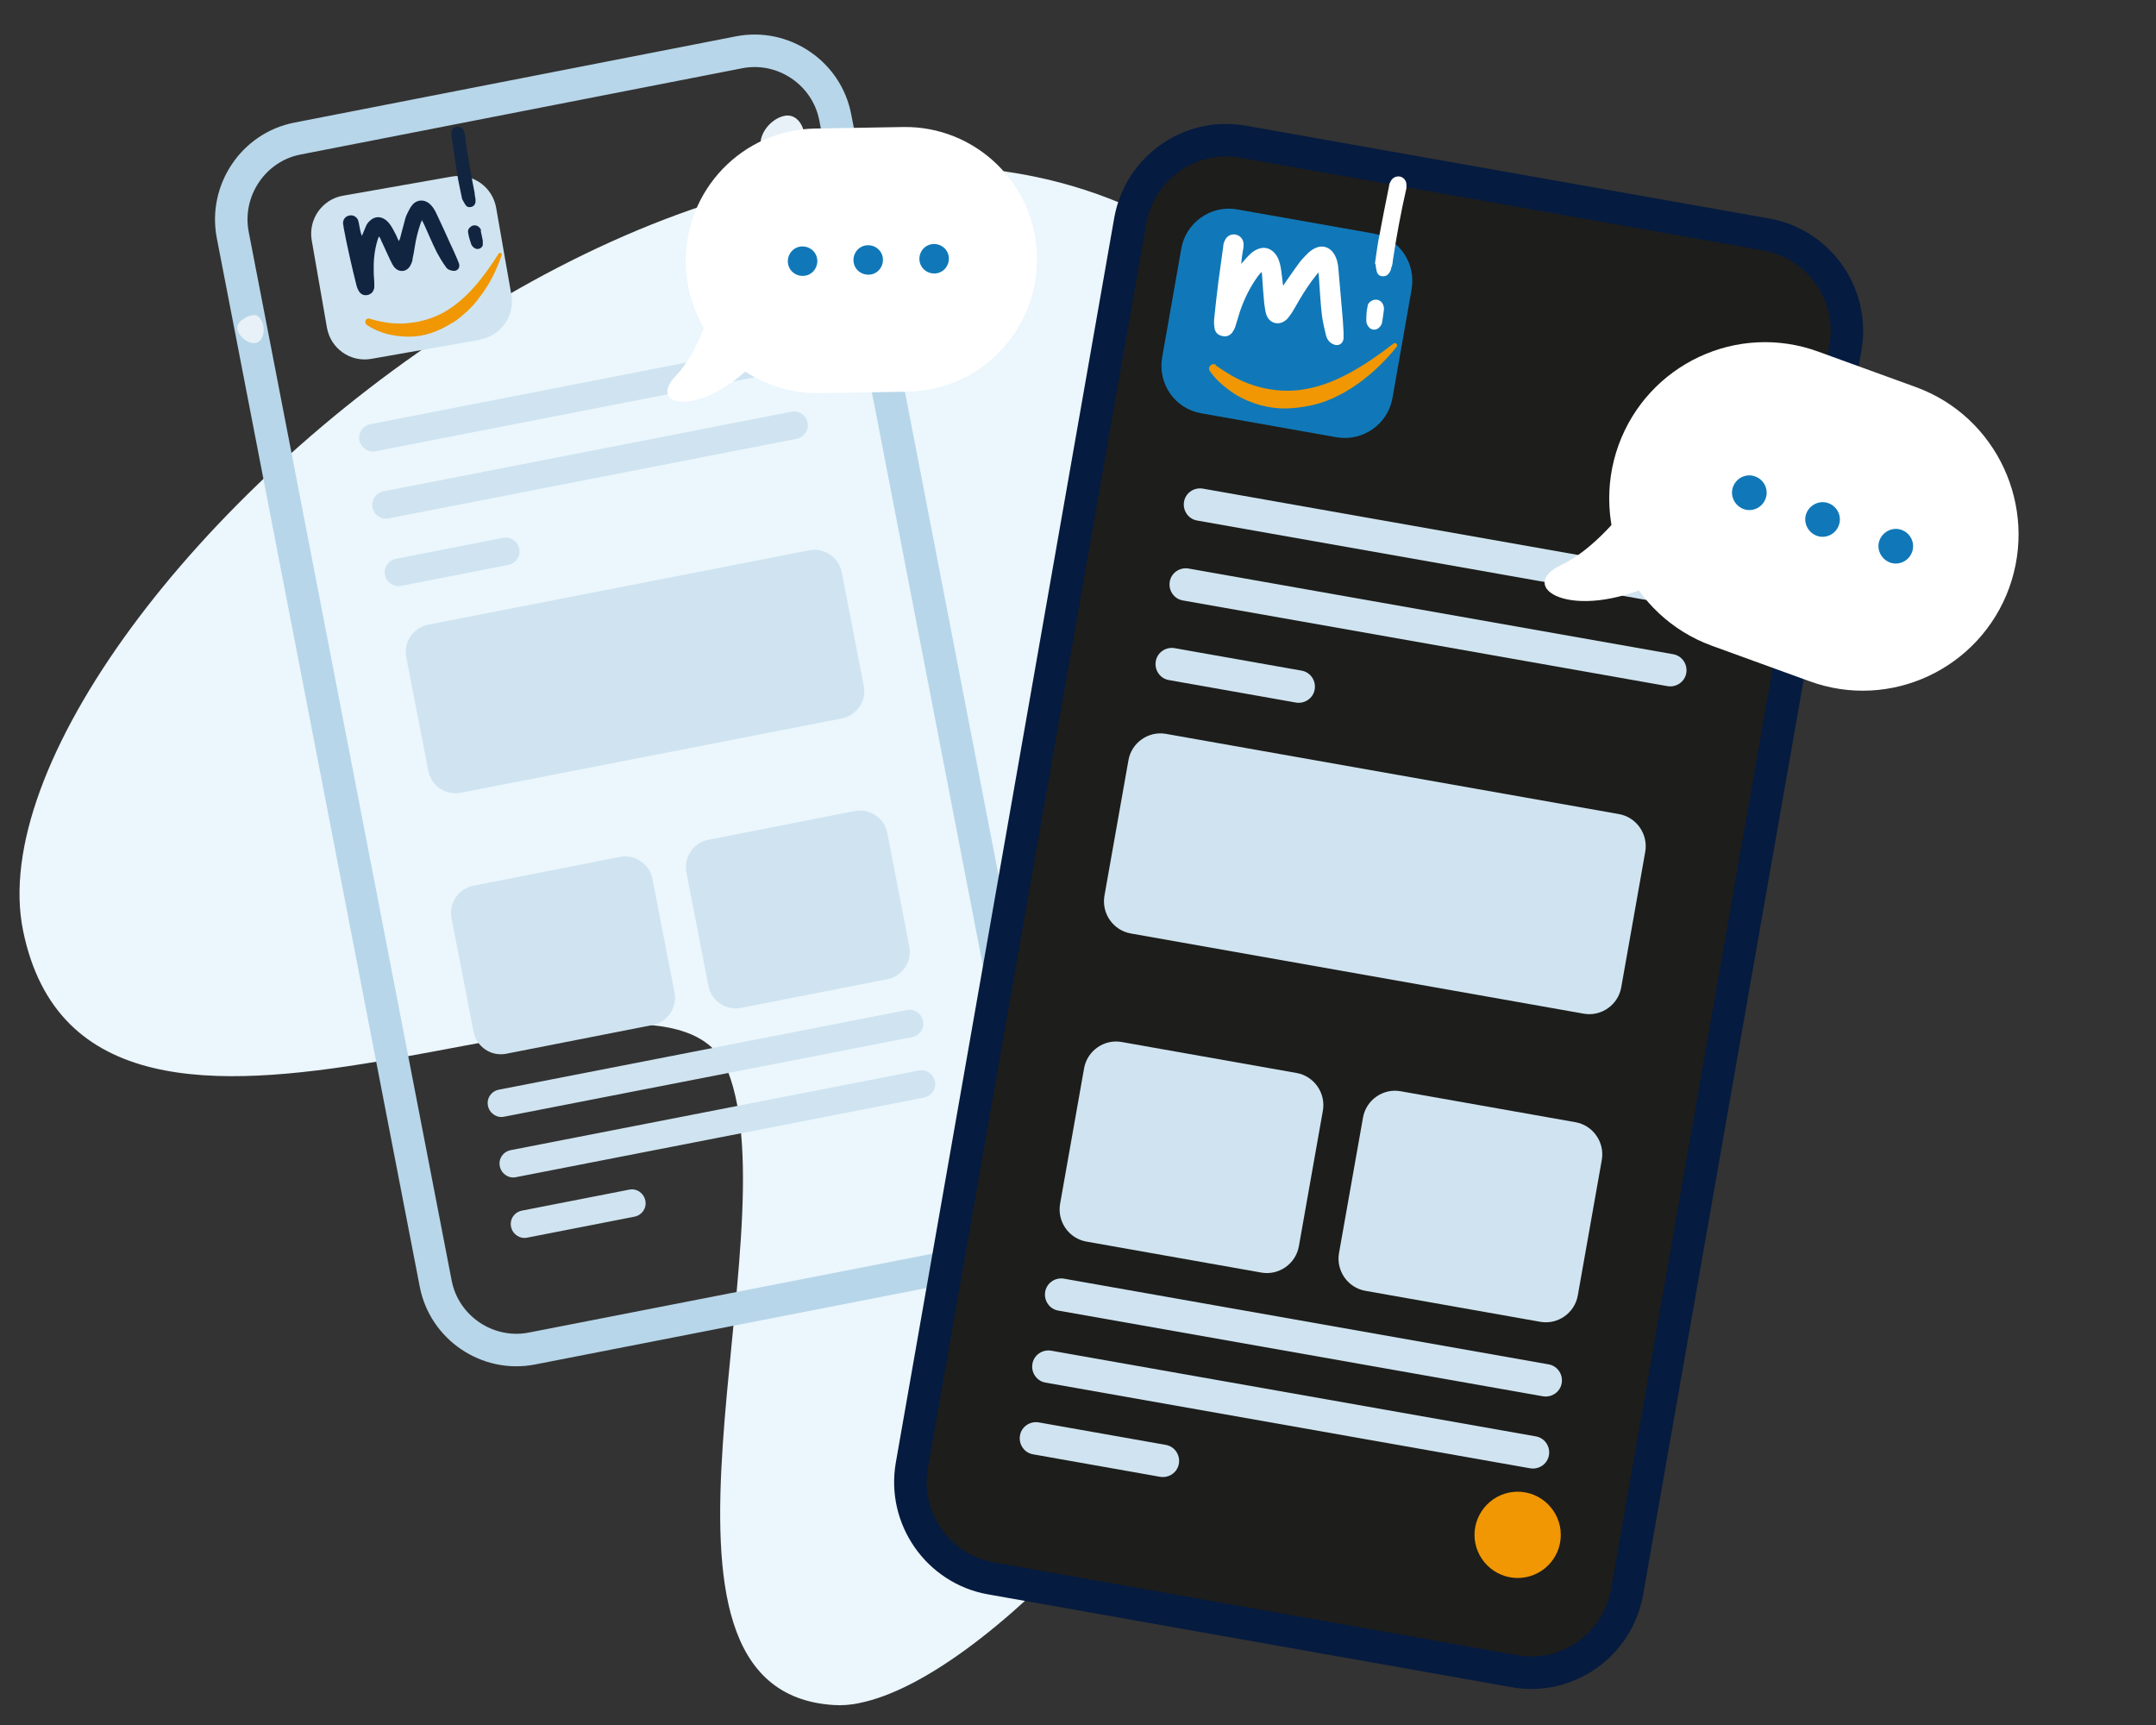 <?xml version="1.0" encoding="UTF-8"?>
<svg id="Ebene_1" xmlns="http://www.w3.org/2000/svg" version="1.1" xmlns:cc="http://creativecommons.org/ns#" xmlns:dc="http://purl.org/dc/elements/1.1/" xmlns:inkscape="http://www.inkscape.org/namespaces/inkscape" xmlns:rdf="http://www.w3.org/1999/02/22-rdf-syntax-ns#" xmlns:sodipodi="http://sodipodi.sourceforge.net/DTD/sodipodi-0.dtd" xmlns:svg="http://www.w3.org/2000/svg" xmlns:xlink="http://www.w3.org/1999/xlink" viewBox="0 0 709.6 567.7">
  <rect x="0" y="0" width="709.6" height="567.7" fill="#333333" stroke="none"/>
  <!-- Generator: Adobe Illustrator 30.1.0, SVG Export Plug-In . SVG Version: 2.1.1 Build 136)  -->
  <defs>
    <style>
      .st0 {
        fill: #d7e9ff;
      }

      .st1 {
        fill: #ebf6fd;
      }

      .st2 {
        fill: #fff;
      }

      .st3 {
        fill: #cfe4f0;
      }

      .st4, .st5, .st6, .st7, .st8 {
        fill: none;
      }

      .st5 {
        stroke-width: 4.2px;
      }

      .st5, .st6, .st7 {
        stroke-linecap: round;
      }

      .st5, .st7 {
        stroke: #b0d4ff;
        stroke-miterlimit: 10;
      }

      .st6 {
        stroke: #eaf1fa;
        stroke-linejoin: round;
        stroke-width: 3.9px;
      }

      .st9 {
        clip-path: url(#clippath-1);
      }

      .st7 {
        stroke-width: 3.4px;
      }

      .st10 {
        clip-path: url(#clippath-3);
      }

      .st11 {
        fill: #112541;
      }

      .st12 {
        fill: #b0d4ff;
      }

      .st8 {
        stroke: #b7d6e9;
      }

      .st8, .st13 {
        stroke-miterlimit: 13.3;
        stroke-width: 10.7px;
      }

      .st14 {
        display: none;
      }

      .st15 {
        fill: #f09703;
      }

      .st16 {
        clip-path: url(#clippath-2);
      }

      .st13 {
        fill: #1d1d1b;
        stroke: #051b3f;
      }

      .st17 {
        fill: #e7f1f7;
        fill-rule: evenodd;
      }

      .st18 {
        fill: #1078b8;
      }

      .st19 {
        clip-path: url(#clippath);
      }

      .st20 {
        fill: url(#Unbenannter_Verlauf_2);
      }

      .st21 {
        fill: #eaf1fa;
      }
    </style>
    <clipPath id="clippath">
      <path class="st4" d="M256.9,486.2c110.5,190.8,449.7,1.3,449.7-109s-207.7-34.5-217.9-92.1c-10.2-57.6,77.5-192.2,7.8-211.5-2.6-.7-5.6-1.1-8.8-1.1-81.6,0-337.2,230-230.8,413.6h0Z"/>
    </clipPath>
    <linearGradient id="Unbenannter_Verlauf_2" data-name="Unbenannter Verlauf 2" x1="-436.1" y1="-91.2" x2="-435.1" y2="-91.2" gradientTransform="translate(-179639.5 96792.5) rotate(140) scale(459)" gradientUnits="userSpaceOnUse">
      <stop offset="0" stop-color="#e7f1f7"/>
      <stop offset="1" stop-color="#e7f1f7"/>
    </linearGradient>
    <clipPath id="clippath-1">
      <polygon class="st4" points="261.6 63.2 312.7 53.2 322.9 105.8 271.8 115.8 261.6 63.2"/>
    </clipPath>
    <clipPath id="clippath-2">
      <polygon class="st4" points="77.4 104.8 85.9 103.1 87.7 112.3 79.2 113.9 77.4 104.8"/>
    </clipPath>
    <clipPath id="clippath-3">
      <polygon class="st4" points="248.8 39.9 263.4 37.1 266.2 51.8 251.7 54.7 248.8 39.9"/>
    </clipPath>
  </defs>
  <g id="svg1745" sodipodi:docname="alles-mobil_2.svg">
    <sodipodi:namedview id="namedview1747" bordercolor="#666666" borderopacity="1" gridtolerance="10" guidetolerance="10" inkscape:current-layer="g1753" inkscape:cx="216.12153" inkscape:cy="247.52438" inkscape:pageopacity="0" inkscape:pageshadow="2" inkscape:window-height="1377" inkscape:window-maximized="1" inkscape:window-width="2560" inkscape:window-x="-8" inkscape:window-y="-8" inkscape:zoom="1.521983" objecttolerance="10" pagecolor="#ffffff" showgrid="false"/>
    <path id="path1801" class="st1" d="M426.3,108.6C279.7-55.9-14.5,198.3,7.6,306.3h0c22.1,107.9,210.4-8.3,231.9,46.1h0c21.5,54.4-37.4,204,34.8,208.7h0c2.7.2,5.7,0,8.8-.7h0c79.9-16.4,284.2-293.5,143.1-451.8" inkscape:connector-curvature="0"/>
    <g id="g2227">
      <path id="path2229" class="st8" d="M320.4,415.4l-145.4,28.4c-14.5,2.8-28.8-6.8-31.6-21.4L76.6,77.3c-2.8-14.6,6.8-28.9,21.3-31.7l145.4-28.4c14.5-2.8,28.8,6.8,31.6,21.4l66.8,345.1c2.8,14.6-6.8,28.9-21.3,31.7h0Z" inkscape:connector-curvature="0"/>
    </g>
    <g id="g1753" inkscape:groupmode="layer" inkscape:label="24_0128_mantau_Illustration">
      <g id="g1757" class="st14">
        <g class="st19">
          <g id="g1759">
            <g id="g1765">
              <g id="g1791">
                <g id="g1793">
                  <path id="path18011" class="st20" d="M256.9,486.2c110.5,190.8,449.7,1.3,449.7-109h0c0-110.2-207.7-34.5-217.9-92.1h0c-10.2-57.6,77.5-192.2,7.8-211.5h0c-2.6-.7-5.6-1.1-8.8-1.1h0c-81.6,0-337.2,230-230.8,413.6" inkscape:connector-curvature="0"/>
                </g>
              </g>
            </g>
          </g>
        </g>
      </g>
      <g id="g2195">
        <g id="g2197">
          <g id="g22271">
            <path id="path22291" class="st13" d="M498.6,550l-172.6-30.6c-17.2-3.1-28.9-19.7-25.9-37.1l71.9-409.7c3.1-17.3,19.6-29,36.9-26l172.6,30.6c17.2,3.1,28.9,19.7,25.9,37.1l-71.9,409.7c-3.1,17.3-19.6,29-36.9,26h0Z" inkscape:connector-curvature="0"/>
          </g>
          <g id="g2231">
            <path id="path2233" class="st3" d="M521.3,333.6l-149.1-26.4c-5.8-1-9.7-6.6-8.7-12.4l7.9-44.6c1-5.8,6.6-9.7,12.3-8.7l149.1,26.4c5.8,1,9.7,6.6,8.7,12.4l-7.9,44.6c-1,5.8-6.6,9.7-12.3,8.7" inkscape:connector-curvature="0"/>
          </g>
          <g id="g2235">
            <path id="path2237" class="st3" d="M415.2,418.8l-57.6-10.2c-5.8-1-9.7-6.6-8.7-12.4l7.9-44.6c1-5.8,6.6-9.7,12.3-8.7l57.6,10.2c5.8,1,9.7,6.6,8.7,12.4l-7.9,44.6c-1,5.8-6.6,9.7-12.3,8.7" inkscape:connector-curvature="0"/>
          </g>
          <g id="g2239">
            <path id="path2241" class="st3" d="M507,435l-57.6-10.2c-5.8-1-9.7-6.6-8.7-12.4l7.9-44.6c1-5.8,6.6-9.7,12.3-8.7l57.6,10.2c5.8,1,9.7,6.6,8.7,12.4l-7.9,44.6c-1,5.8-6.6,9.7-12.3,8.7" inkscape:connector-curvature="0"/>
          </g>
          <g id="g2243">
            <path id="path2245" class="st3" d="M553.5,199.5l-159.5-28.2c-2.9-.5-4.8-3.3-4.3-6.2h0c.5-2.9,3.3-4.8,6.2-4.3l159.5,28.2c2.9.5,4.8,3.3,4.3,6.2h0c-.5,2.9-3.3,4.8-6.2,4.3" inkscape:connector-curvature="0"/>
          </g>
          <g id="g2247">
            <path id="path2249" class="st3" d="M426.5,231.2l-41.8-7.4c-2.9-.5-4.8-3.3-4.3-6.2h0c.5-2.9,3.3-4.8,6.2-4.3l41.8,7.4c2.9.5,4.8,3.3,4.3,6.2h0c-.5,2.9-3.3,4.8-6.2,4.3" inkscape:connector-curvature="0"/>
          </g>
        </g>
      </g>
      <g id="g2535">
        <g id="g2537">
          <g id="g2543">
            <path id="path2545" class="st3" d="M548.8,225.8l-159.5-28.2c-2.9-.5-4.8-3.3-4.3-6.2h0c.5-2.9,3.3-4.8,6.2-4.3l159.5,28.2c2.9.5,4.8,3.3,4.3,6.2h0c-.5,2.9-3.3,4.8-6.2,4.3" inkscape:connector-curvature="0"/>
          </g>
          <g id="g2547">
            <path id="path2549" class="st3" d="M507.8,459.5l-159.5-28.2c-2.9-.5-4.8-3.3-4.3-6.2s3.3-4.8,6.2-4.3l159.5,28.2c2.9.5,4.8,3.3,4.3,6.2s-3.3,4.8-6.2,4.3" inkscape:connector-curvature="0"/>
          </g>
          <g id="g2595">
            <path id="path2597" class="st3" d="M381.8,486l-41.8-7.4c-2.9-.5-4.8-3.3-4.3-6.2s3.3-4.8,6.2-4.3l41.8,7.4c2.9.5,4.8,3.3,4.3,6.2s-3.3,4.8-6.2,4.3" inkscape:connector-curvature="0"/>
          </g>
          <g id="g2599">
            <path id="path2601" class="st3" d="M503.6,483.2l-159.5-28.2c-2.9-.5-4.8-3.3-4.3-6.2s3.3-4.8,6.2-4.3l159.5,28.2c2.9.5,4.8,3.3,4.3,6.2s-3.3,4.8-6.2,4.3" inkscape:connector-curvature="0"/>
          </g>
          <g id="g2603">
            <path id="path2605" class="st2" d="M534.6,167.8s-9.8,13-20.7,18.1c-15.3,7.2,3.1,19.1,31,6.1-5.6-12-10.3-24.2-10.3-24.2" inkscape:connector-curvature="0"/>
          </g>
          <g id="g2607">
            <path id="path2609" class="st2" d="M595.6,224.2l-32.2-11.7c-26.6-9.7-40.3-39.3-30.7-66h0c9.7-26.7,39.1-40.5,65.7-30.8l32.2,11.7c26.6,9.7,40.3,39.3,30.7,66h0c-9.7,26.7-39.1,40.5-65.7,30.8" inkscape:connector-curvature="0"/>
          </g>
          <g id="g2611">
            <path id="path2613" class="st18" d="M581.1,164.1c-1.1,3-4.4,4.5-7.3,3.4s-4.5-4.4-3.4-7.3c1.1-3,4.4-4.5,7.3-3.4,3,1.1,4.5,4.4,3.4,7.3" inkscape:connector-curvature="0"/>
          </g>
          <g id="g2615">
            <path id="path2617" class="st18" d="M605.2,172.9c-1.1,3-4.4,4.5-7.3,3.4s-4.5-4.4-3.4-7.3,4.4-4.5,7.3-3.4c3,1.1,4.5,4.4,3.4,7.3" inkscape:connector-curvature="0"/>
          </g>
          <g id="g2619">
            <path id="path2621" class="st18" d="M629.3,181.7c-1.1,3-4.4,4.5-7.3,3.4s-4.5-4.4-3.4-7.3,4.4-4.5,7.3-3.4c3,1.1,4.5,4.4,3.4,7.3" inkscape:connector-curvature="0"/>
          </g>
        </g>
      </g>
    </g>
    <g id="layer2" inkscape:groupmode="layer" inkscape:label="24_0128_mantau_Illustration 1">
      <path id="path3726" class="st18" d="M439.9,143.9l-44.6-7.9c-8.6-1.5-14.3-9.7-12.8-18.4l6.3-35.8c1.5-8.6,9.8-14.4,18.3-12.9l44.7,7.9c8.7,1.5,14.3,9.8,12.8,18.4l-6.3,35.8c-1.5,8.6-9.8,14.4-18.4,12.9" inkscape:connector-curvature="0"/>
      <path id="path3730" class="st2" d="M434,89.6c-.2.2-.4.4-.6.7-2.2,2.7-4.1,5.6-5.8,8.5-.8,1.4-1.6,2.8-2.4,4.1-.5.7-1,1.5-1.6,2.1-2.4,2.4-5.9,1.6-6.9-1.7-.3-1.1-.4-2.2-.6-3.4-.3-3-.5-6-.7-9,0-.4,0-.8-.2-1.4-.5.6-.9,1-1.2,1.4-2.6,3.6-4.5,7.5-5.9,11.6-.5,1.6-1,3.3-1.5,4.9-.2.7-.6,1.4-1,2-.8,1-1.9,1.5-3.2,1.2-1.3-.2-2.3-1-2.6-2.3-.2-1-.3-2.1-.2-3.2.4-4.1.9-8.3,1.4-12.4.5-3.9,1.1-7.7,1.6-11.6,0-.6.2-1.3.5-1.9.6-1.5,2.1-2.3,3.6-2s2.6,1.6,2.6,3.2-.2,1.6-.3,2.5c-.2,1.3-.4,2.7-.5,4,0-.2.3-.3.4-.5.9-1,1.7-2,2.7-2.9.6-.6,1.4-1.1,2.1-1.4,2.5-1.2,5-.3,6.5,2.1.9,1.5,1.3,3.3,1.5,5,.2,1.3.3,2.6.5,4,0,.2,0,.5.2.8,0-.2.3-.4.4-.7,1.7-2.4,3.3-4.8,5.1-7.2.9-1.1,1.9-2.1,2.9-3.1.6-.5,1.3-1,2-1.3,2.4-1.2,4.9-.4,6.3,1.9.9,1.5,1.3,3.2,1.4,4.9.4,4.6.8,9.2,1.2,13.8.2,2.3.4,4.6.5,7v2.1c-.2,1.9-1.9,2.7-3.6,1.8-1.2-.6-1.9-1.7-2.2-2.9-.5-2.1-1-4.2-1.3-6.3-.5-4.2-.7-8.4-1-12.6,0-.7-.2-1.3-.2-2h-.2" inkscape:connector-curvature="0"/>
      <path id="path3734" class="st2" d="M452.5,87c.4-2.6.7-5.3,1.2-8,1.1-6,2.3-11.9,3.5-17.9,0-.5.3-1.1.6-1.6.6-1.1,1.8-1.6,3-1.4,1.2.3,2,1.3,2.1,2.5,0,.4,0,.9,0,1.3-1.8,7.9-3.3,15.9-4.5,24,0,.9-.3,1.7-.6,2.6,0,.4-.3.9-.5,1.2-.5.8-1.2,1.3-2.3,1.2-1,0-1.7-.7-1.9-1.7-.2-.7-.3-1.5-.4-2.5" inkscape:connector-curvature="0"/>
      <path id="path3738" class="st2" d="M455.5,101.8c-.2,1.2-.3,2.7-.6,4.1,0,.6-.4,1.3-.8,1.7-1,1.2-2.8,1.2-3.7-.1-.4-.5-.7-1.2-.7-1.8,0-1.6,0-3.2.4-4.8,0-.9.7-1.6,1.5-2,1.9-.9,3.9.4,3.9,2.8" inkscape:connector-curvature="0"/>
      <path id="path3742" class="st15" d="M400.4,120.4c2.1,1.5,4.5,3,6.8,4.2,2.4,1.2,4.8,2.1,7.4,2.8,5,1.3,10.2,1.6,15.3.6,5.2-.9,10.2-3,14.9-5.6s9.4-5.9,13.8-9.3h0c.3-.3.8-.2,1.1.1.2.3.2.7,0,.9-3.6,4.5-7.8,8.6-12.5,12-1.2.8-2.4,1.7-3.7,2.4-.6.4-1.3.8-1.9,1.1l-2,1-1,.5-1,.4c-.7.3-1.4.6-2.1.8-1.4.5-2.9.9-4.4,1.2-3,.6-6.1,1-9.2.9s-6.2-.7-9.1-1.7-5.7-2.4-8.1-4.2c-2.5-1.8-4.7-3.8-6.5-6.4-.5-.6-.3-1.5.4-2,.5-.4,1.2-.3,1.7,0h0l-.2.3Z" inkscape:connector-curvature="0"/>
      <path id="path3746" class="st15" d="M513.7,505.1c0,7.9-6.4,14.2-14.2,14.2s-14.2-6.4-14.2-14.2,6.4-14.2,14.2-14.2,14.2,6.4,14.2,14.2" inkscape:connector-curvature="0"/>
    </g>
    <g id="g1859">
      <g id="g1873">
        <g class="st9">
          <g id="g1871">
            <g id="g1869">
              <path id="path1867" class="st17" d="M312.2,63.2c10.4,14.2-1.2,19.7-1.4,32.9-.2,13.2-16.4,18.5-30.5,14.5-15.1-4.3-16.4-26.6-7.7-39.7s30.3-20.5,39.5-7.7" inkscape:connector-curvature="0"/>
            </g>
          </g>
        </g>
      </g>
    </g>
    <g id="g1891">
      <g id="g1905">
        <g class="st16">
          <g id="g1903">
            <g id="g1901">
              <path id="path1899" class="st17" d="M79.7,105.3c1.6-1.3,4.3-2.5,5.8-.7s1.8,5.1.4,7.1c-1.4,2.1-4.6,1.4-6.8-1.3-2.1-2.7-.4-4.4.6-5.2" inkscape:connector-curvature="0"/>
            </g>
          </g>
        </g>
      </g>
    </g>
    <g id="g1939">
      <g id="g1953">
        <g class="st10">
          <g id="g1951">
            <g id="g1949">
              <path id="path1947" class="st17" d="M258,53c-3.4-.4-8-2.1-7.7-6.1.3-3.9,3.9-8,8-8.8,4.1-.8,7.2,3.8,6.5,9.5s-4.8,5.7-6.8,5.4" inkscape:connector-curvature="0"/>
            </g>
          </g>
        </g>
      </g>
    </g>
    <g id="g22311">
      <path id="path22331" class="st3" d="M277.2,236.4l-125.6,24.5c-4.9.9-9.6-2.3-10.6-7.1l-7.3-37.6c-.9-4.9,2.3-9.6,7.1-10.6l125.6-24.5c4.9-.9,9.6,2.3,10.6,7.1l7.3,37.6c.9,4.9-2.3,9.6-7.1,10.6" inkscape:connector-curvature="0"/>
    </g>
    <g id="g22351">
      <path id="path22371" class="st3" d="M214.9,337.3l-48.4,9.5c-4.9.9-9.6-2.3-10.6-7.1l-7.3-37.6c-.9-4.9,2.3-9.6,7.1-10.6l48.4-9.5c4.9-.9,9.6,2.3,10.6,7.1l7.3,37.6c.9,4.9-2.3,9.6-7.1,10.6" inkscape:connector-curvature="0"/>
    </g>
    <g id="g22391">
      <path id="path22411" class="st3" d="M292.2,322.2l-48.4,9.5c-4.9.9-9.6-2.3-10.6-7.1l-7.3-37.6c-.9-4.9,2.3-9.6,7.1-10.6l48.4-9.5c4.9-.9,9.6,2.3,10.6,7.1l7.3,37.6c.9,4.9-2.3,9.6-7.1,10.6" inkscape:connector-curvature="0"/>
    </g>
    <g id="g22431">
      <path id="path22451" class="st3" d="M257.9,122.3l-134.3,26.2c-2.4.5-4.8-1.1-5.3-3.6h0c-.5-2.4,1.1-4.8,3.6-5.3l134.3-26.2c2.4-.5,4.8,1.1,5.3,3.6h0c.5,2.4-1.1,4.8-3.6,5.3" inkscape:connector-curvature="0"/>
    </g>
    <g id="g22471">
      <path id="path22491" class="st3" d="M167.3,185.9l-35.3,6.9c-2.4.5-4.8-1.1-5.3-3.6h0c-.5-2.4,1.1-4.8,3.6-5.3l35.3-6.9c2.4-.5,4.8,1.1,5.3,3.6h0c.5,2.4-1.1,4.8-3.6,5.3" inkscape:connector-curvature="0"/>
    </g>
    <g id="g25371">
      <g id="g25431">
        <path id="path25451" class="st3" d="M262.2,144.4l-134.3,26.2c-2.4.5-4.8-1.1-5.3-3.6h0c-.5-2.4,1.1-4.8,3.6-5.3l134.3-26.2c2.4-.5,4.8,1.1,5.3,3.6h0c.5,2.4-1.1,4.8-3.6,5.3" inkscape:connector-curvature="0"/>
      </g>
      <g id="g25471">
        <path id="path25491" class="st3" d="M300.2,341.3l-134.3,26.2c-2.4.5-4.8-1.1-5.3-3.6s1.1-4.8,3.6-5.3l134.3-26.2c2.4-.5,4.8,1.1,5.3,3.6s-1.1,4.8-3.6,5.3" inkscape:connector-curvature="0"/>
      </g>
      <g id="g25951">
        <path id="path25971" class="st3" d="M208.8,400.4l-35.3,6.9c-2.4.5-4.8-1.1-5.3-3.6s1.1-4.8,3.6-5.3l35.3-6.9c2.4-.5,4.8,1.1,5.3,3.6s-1.1,4.8-3.6,5.3" inkscape:connector-curvature="0"/>
      </g>
      <g id="g25991">
        <path id="path26011" class="st3" d="M304.1,361.2l-134.3,26.2c-2.4.5-4.8-1.1-5.3-3.6s1.1-4.8,3.6-5.3l134.3-26.2c2.4-.5,4.8,1.1,5.3,3.6s-1.1,4.8-3.6,5.3" inkscape:connector-curvature="0"/>
      </g>
      <g id="g26031">
        <path id="path26051" class="st2" d="M233.4,103s-3.8,13.2-10.9,20.6c-10,10.4,8.2,14.1,26.2-4.6-8-7.8-15.3-16-15.3-16" inkscape:connector-curvature="0"/>
      </g>
      <g id="g26071">
        <path id="path26091" class="st2" d="M298.7,128.9l-28.9.5c-23.9.4-43.7-18.7-44.1-42.8h0c-.4-24,18.6-43.9,42.6-44.3l28.9-.5c23.9-.4,43.7,18.7,44.1,42.8h0c.4,24-18.6,43.9-42.6,44.3" inkscape:connector-curvature="0"/>
      </g>
      <g id="g26111">
        <path id="path26131" class="st18" d="M269,85.9c0,2.7-2.1,4.9-4.8,4.9s-4.9-2.1-4.9-4.8,2.1-4.9,4.8-4.9,4.9,2.1,4.9,4.8" inkscape:connector-curvature="0"/>
      </g>
      <g id="g26151">
        <path id="path26171" class="st18" d="M290.6,85.5c0,2.7-2.1,4.9-4.8,4.9s-4.9-2.1-4.9-4.8,2.1-4.9,4.8-4.9,4.9,2.1,4.9,4.8" inkscape:connector-curvature="0"/>
      </g>
      <g id="g26191">
        <path id="path26211" class="st18" d="M312.3,85.1c0,2.7-2.1,4.9-4.8,4.9s-4.9-2.1-4.9-4.8,2.1-4.9,4.8-4.9,4.9,2.1,4.9,4.8" inkscape:connector-curvature="0"/>
      </g>
    </g>
    <g id="layer21" class="st14" inkscape:groupmode="layer" inkscape:label="24_0128_mantau_Illustration 1">
      <path id="path3682" class="st21" d="M148.5,186.9l-21.5-3.8c-5.3-.9-8.9-6-7.9-11.3l5.6-31.8c.9-5.3,6-8.8,11.3-7.9l21.6,3.8c5.3.9,8.9,6,7.9,11.3l-5.6,31.8c-.9,5.3-6,8.9-11.4,7.9" inkscape:connector-curvature="0"/>
      <path id="path3690" class="st6" d="M100.1,114.4c-31.6,2.4-63.2,22-79.7,49-5.5,9.2-8.1,19.7-8.5,30.3-1.8,33,17.3,63.4,50.3,71.1,31.1,7.4,65.1-3.7,87-26.8,21.1-21.1,38.9-58.8,16.5-84.8-10.5-12.2-26.4-18.5-42-20.7-16-2.1-32.6.2-47.8,5.7,25-10.4,55.4-11.6,79.4,2.4,21.4,12.6,29,34.5,22.5,58.1-4.4,16.1-13.7,30.6-25.2,42.6-15.3,16.1-36.1,27.2-58.3,29.9-22,2.9-46-1.8-62.8-17-21.3-18.8-28.1-50.2-20.5-77,10.6-35.1,53.6-61.9,89.1-62.6v-.2Z" inkscape:connector-curvature="0"/>
      <path id="path3694" class="st21" d="M78.6,134.4l-10.1,5.8c-2.5,1.4-5.7.6-7.2-1.9l-8.7-15.1c-1.4-2.5-.6-5.7,1.9-7.2l10.1-5.8c2.5-1.4,5.7-.6,7.2,1.9l8.7,15c1.5,2.5.6,5.7-1.9,7.2" inkscape:connector-curvature="0"/>
      <path id="path3698" class="st12" d="M41.2,192.3l-21.2,5.4c-5.2,1.3-10.5-1.8-11.9-7.1L.3,159.3c-1.3-5.2,1.8-10.5,7.1-11.8l21.2-5.4c5.2-1.3,10.6,1.8,11.9,7.1l7.9,31.3c1.3,5.2-1.8,10.5-7.1,11.9" inkscape:connector-curvature="0"/>
      <path id="path3702" class="st2" d="M48,180l-21.2,5.4c-5.2,1.3-10.5-1.8-11.9-7.1l-8-31.3c-1.3-5.2,1.8-10.5,7.1-11.8l21.2-5.4c5.2-1.3,10.6,1.8,11.9,7.1l7.9,31.3c1.3,5.2-1.8,10.5-7.1,11.9" inkscape:connector-curvature="0"/>
      <path id="path3706" class="st7" d="M24.1,172.5s2,2.9,4.2.9,8.9-12.4,3.9-12.6c-5.8-.3,0,13,3.4,7.7,2.5-4.1,1,1.8,4.9,1.2,2.9-.4,2.7-3.5,2.7-3.5" inkscape:connector-curvature="0"/>
      <path id="path3710" class="st5" d="M15.4,143.7l23.2-6.2" inkscape:connector-curvature="0"/>
      <path id="path3718" class="st5" d="M19.5,157.9l23.2-6.2" inkscape:connector-curvature="0"/>
      <path id="path3722" class="st0" d="M162.6,153.6l-14.9-7.5c-3.5-1.7-4.9-6-3.1-9.5l10-19.8c1.7-3.5,6-4.9,9.5-3.1l14.9,7.5c3.5,1.7,4.9,6,3.1,9.5l-10,19.8c-1.8,3.5-6,4.9-9.5,3.1" inkscape:connector-curvature="0"/>
      <path id="path37261" class="st18" d="M107.5,260.5l-55.8-9.9c-10.8-1.9-17.9-12.2-16-23l7.9-44.8c1.9-10.8,12.1-18,22.9-16.1l55.9,9.9c10.8,1.9,17.9,12.2,16,23l-7.9,44.7c-1.9,10.8-12.1,18-23,16.1" inkscape:connector-curvature="0"/>
      <path id="path37301" class="st2" d="M100.1,192.6c-.3.3-.5.6-.8.9-2.8,3.3-5.1,6.9-7.3,10.7-1,1.7-2,3.5-3,5.2-.6.9-1.2,1.8-2,2.6-3,3-7.3,2-8.6-2.1-.4-1.3-.6-2.8-.7-4.2-.3-3.7-.6-7.5-.9-11.2,0-.5-.2-1-.3-1.7-.6.7-1.1,1.2-1.5,1.8-3.2,4.5-5.6,9.3-7.3,14.5-.7,2-1.2,4.1-1.9,6.1-.3.9-.7,1.7-1.2,2.4-1,1.3-2.4,1.8-4,1.5s-2.8-1.3-3.2-2.9c-.3-1.3-.4-2.7-.2-4,.5-5.2,1.1-10.3,1.8-15.5.6-4.8,1.3-9.7,2.1-14.5,0-.8.3-1.6.6-2.3.8-1.9,2.6-2.9,4.5-2.5s3.3,2,3.3,4-.3,2.1-.4,3.1c-.2,1.7-.5,3.3-.6,5.1.2-.2.4-.4.6-.6,1.1-1.2,2.2-2.5,3.4-3.6.8-.7,1.7-1.3,2.7-1.8,3.1-1.5,6.3-.4,8.1,2.6,1.2,1.9,1.6,4.1,1.9,6.3.2,1.6.4,3.3.6,5,0,.3,0,.6.3.9.2-.3.4-.5.5-.8,2.1-3,4.1-6,6.3-9,1.1-1.4,2.4-2.7,3.7-3.9.7-.7,1.6-1.2,2.5-1.7,3-1.4,6.2-.5,7.9,2.4,1.1,1.9,1.6,4,1.8,6.1.5,5.7,1,11.5,1.4,17.2.2,2.9.5,5.8.7,8.7,0,.9,0,1.7,0,2.6-.3,2.4-2.3,3.4-4.5,2.2-1.4-.8-2.3-2.1-2.7-3.6-.6-2.6-1.3-5.3-1.6-7.9-.6-5.2-.9-10.5-1.3-15.7,0-.8-.2-1.6-.3-2.5h-.3" inkscape:connector-curvature="0"/>
      <path id="path37341" class="st2" d="M123.3,189.3c.5-3.2.9-6.6,1.5-10,1.4-7.5,2.9-14.9,4.4-22.3,0-.7.4-1.4.7-2,.7-1.4,2.3-2.1,3.7-1.7,1.5.3,2.5,1.6,2.6,3.2,0,.6,0,1.1-.2,1.7-2.2,9.9-4.1,19.9-5.6,30-.2,1.1-.4,2.2-.7,3.2,0,.5-.4,1.1-.7,1.5-.6,1-1.6,1.6-2.8,1.5-1.3-.1-2.1-.9-2.4-2.1-.3-.9-.3-1.9-.5-3.1" inkscape:connector-curvature="0"/>
      <path id="path37381" class="st2" d="M127,207.8c-.2,1.5-.4,3.4-.8,5.1-.2.8-.5,1.6-1,2.2-1.2,1.5-3.5,1.5-4.6-.2-.4-.6-.9-1.5-.8-2.2,0-2,.2-4,.5-5.9.2-1.1.9-2,1.9-2.5,2.3-1.2,4.9.6,4.8,3.6" inkscape:connector-curvature="0"/>
      <path id="path37421" class="st2" d="M58.2,231.1c2.6,1.9,5.6,3.7,8.5,5.2,3,1.4,6.1,2.6,9.2,3.5,6.3,1.7,12.7,2,19.2.8,6.5-1.1,12.7-3.7,18.7-6.9,6-3.2,11.7-7.3,17.3-11.6h0c.4-.3,1-.2,1.3.2.3.4.2.8,0,1.2-4.5,5.6-9.7,10.7-15.6,15-1.5,1-3,2.1-4.7,3-.8.5-1.6.9-2.4,1.4l-2.5,1.2-1.3.6-1.3.5c-.9.3-1.7.7-2.6,1-1.8.6-3.6,1.1-5.5,1.5-3.7.8-7.6,1.3-11.5,1.1-3.9-.2-7.7-.9-11.4-2.1-3.6-1.3-7.1-3-10.2-5.2-3.1-2.2-5.9-4.7-8.1-7.9-.6-.8-.4-1.9.4-2.5.6-.5,1.5-.4,2.1,0h.2Z" inkscape:connector-curvature="0"/>
      <path id="path37461" class="st15" d="M153.2,245.2c0,4.9-4,8.9-8.9,8.9s-8.9-4-8.9-8.9,4-8.9,8.9-8.9,8.9,4,8.9,8.9" inkscape:connector-curvature="0"/>
    </g>
    <path id="path37262" class="st3" d="M158,111.8l-35.8,6.3c-6.9,1.2-13.4-3.4-14.6-10.3l-5-28.7c-1.2-6.9,3.4-13.5,10.3-14.7l35.8-6.3c6.9-1.2,13.4,3.4,14.6,10.3l5,28.6c1.2,6.9-3.4,13.5-10.3,14.7" inkscape:connector-curvature="0"/>
    <path id="path37302" class="st11" d="M138.8,72.6c0,.2-.2.4-.3.7-.9,2.6-1.6,5.3-2,8-.2,1.3-.4,2.5-.7,3.8,0,.7-.3,1.4-.6,2-1.1,2.5-4,2.8-5.6.6-.5-.7-.9-1.6-1.3-2.4-1-2.2-2-4.4-3-6.5,0-.3-.3-.5-.6-1-.2.6-.4,1-.5,1.4-1,3.4-1.3,6.8-1.2,10.3,0,1.4.2,2.7.2,4.1s0,1.2-.2,1.7c-.3,1-1.1,1.6-2.1,1.8-1.1.2-2-.2-2.6-1-.5-.7-.8-1.5-1-2.3-.8-3.2-1.6-6.5-2.3-9.7-.7-3-1.3-6.1-1.9-9.2,0-.5-.2-1-.2-1.5,0-1.3.9-2.3,2.2-2.5,1.2-.2,2.4.5,2.8,1.7.2.6.3,1.3.4,1.9.2,1.1.4,2.1.8,3.2,0-.2,0-.3.2-.5.4-1,.8-2,1.2-2.9.3-.6.7-1.2,1.2-1.6,1.6-1.6,3.7-1.6,5.4-.2,1.1.9,1.8,2.1,2.5,3.4.5.9,1,1.9,1.4,2.9,0,.2.2.3.4.5,0-.2,0-.4.2-.6.6-2.3,1.2-4.5,1.8-6.8.3-1.1.9-2.1,1.4-3.1.3-.6.7-1.1,1.1-1.6,1.5-1.5,3.6-1.6,5.3-.3,1.1.9,1.8,2,2.4,3.3,1.6,3.3,3.1,6.7,4.6,10,.8,1.7,1.6,3.4,2.3,5.1.2.5.4,1,.6,1.5.4,1.5-.7,2.6-2.2,2.3s-1.9-.8-2.4-1.6c-1-1.4-1.9-2.9-2.7-4.4-1.5-3-2.8-6.1-4.2-9.2-.2-.5-.5-.9-.7-1.4h-.2" inkscape:connector-curvature="0"/>
    <path id="path37342" class="st11" d="M152.1,65.5c-.4-2-.9-4.2-1.3-6.3-.8-4.8-1.5-9.6-2.2-14.4v-1.3c0-1,.9-1.7,1.9-1.8,1,0,1.9.4,2.2,1.4,0,.3.2.7.3,1,.8,6.5,1.9,12.9,3.2,19.3,0,.7.2,1.4.3,2.1v1.1c-.2.8-.6,1.3-1.4,1.5-.8.2-1.5,0-1.9-.7-.4-.5-.6-1.1-1-1.7" inkscape:connector-curvature="0"/>
    <path id="path37382" class="st11" d="M158.2,75.9c.2,1,.5,2.1.7,3.3,0,.5,0,1.1,0,1.5-.4,1.2-1.8,1.6-2.8.9-.4-.3-.8-.7-1-1.2-.4-1.2-.8-2.4-1-3.7-.2-.7,0-1.4.6-1.9,1.2-1.2,3.1-.7,3.7,1.1" inkscape:connector-curvature="0"/>
    <path id="path37422" class="st15" d="M122,105c2,.6,4.2,1,6.3,1.3,2.1.2,4.2.3,6.3,0,4.1-.4,8.1-1.6,11.8-3.7,3.6-2.1,6.9-5,9.8-8.3,2.9-3.3,5.5-7,7.9-10.8h0c.2-.3.6-.4.8-.2.2.2.3.4.2.7-1.5,4.4-3.5,8.6-6.2,12.4-.7.9-1.4,1.9-2.1,2.8-.4.5-.8.9-1.2,1.4l-1.3,1.3-.6.6-.7.6c-.5.4-.9.8-1.4,1.2-.9.8-1.9,1.5-3,2.1-2.1,1.3-4.3,2.4-6.7,3.2s-4.8,1.2-7.3,1.2-4.9-.3-7.3-.9c-2.4-.7-4.6-1.6-6.6-3-.5-.4-.6-1.1-.3-1.6.3-.4.8-.6,1.3-.4h.3Z" inkscape:connector-curvature="0"/>
  </g>
</svg>